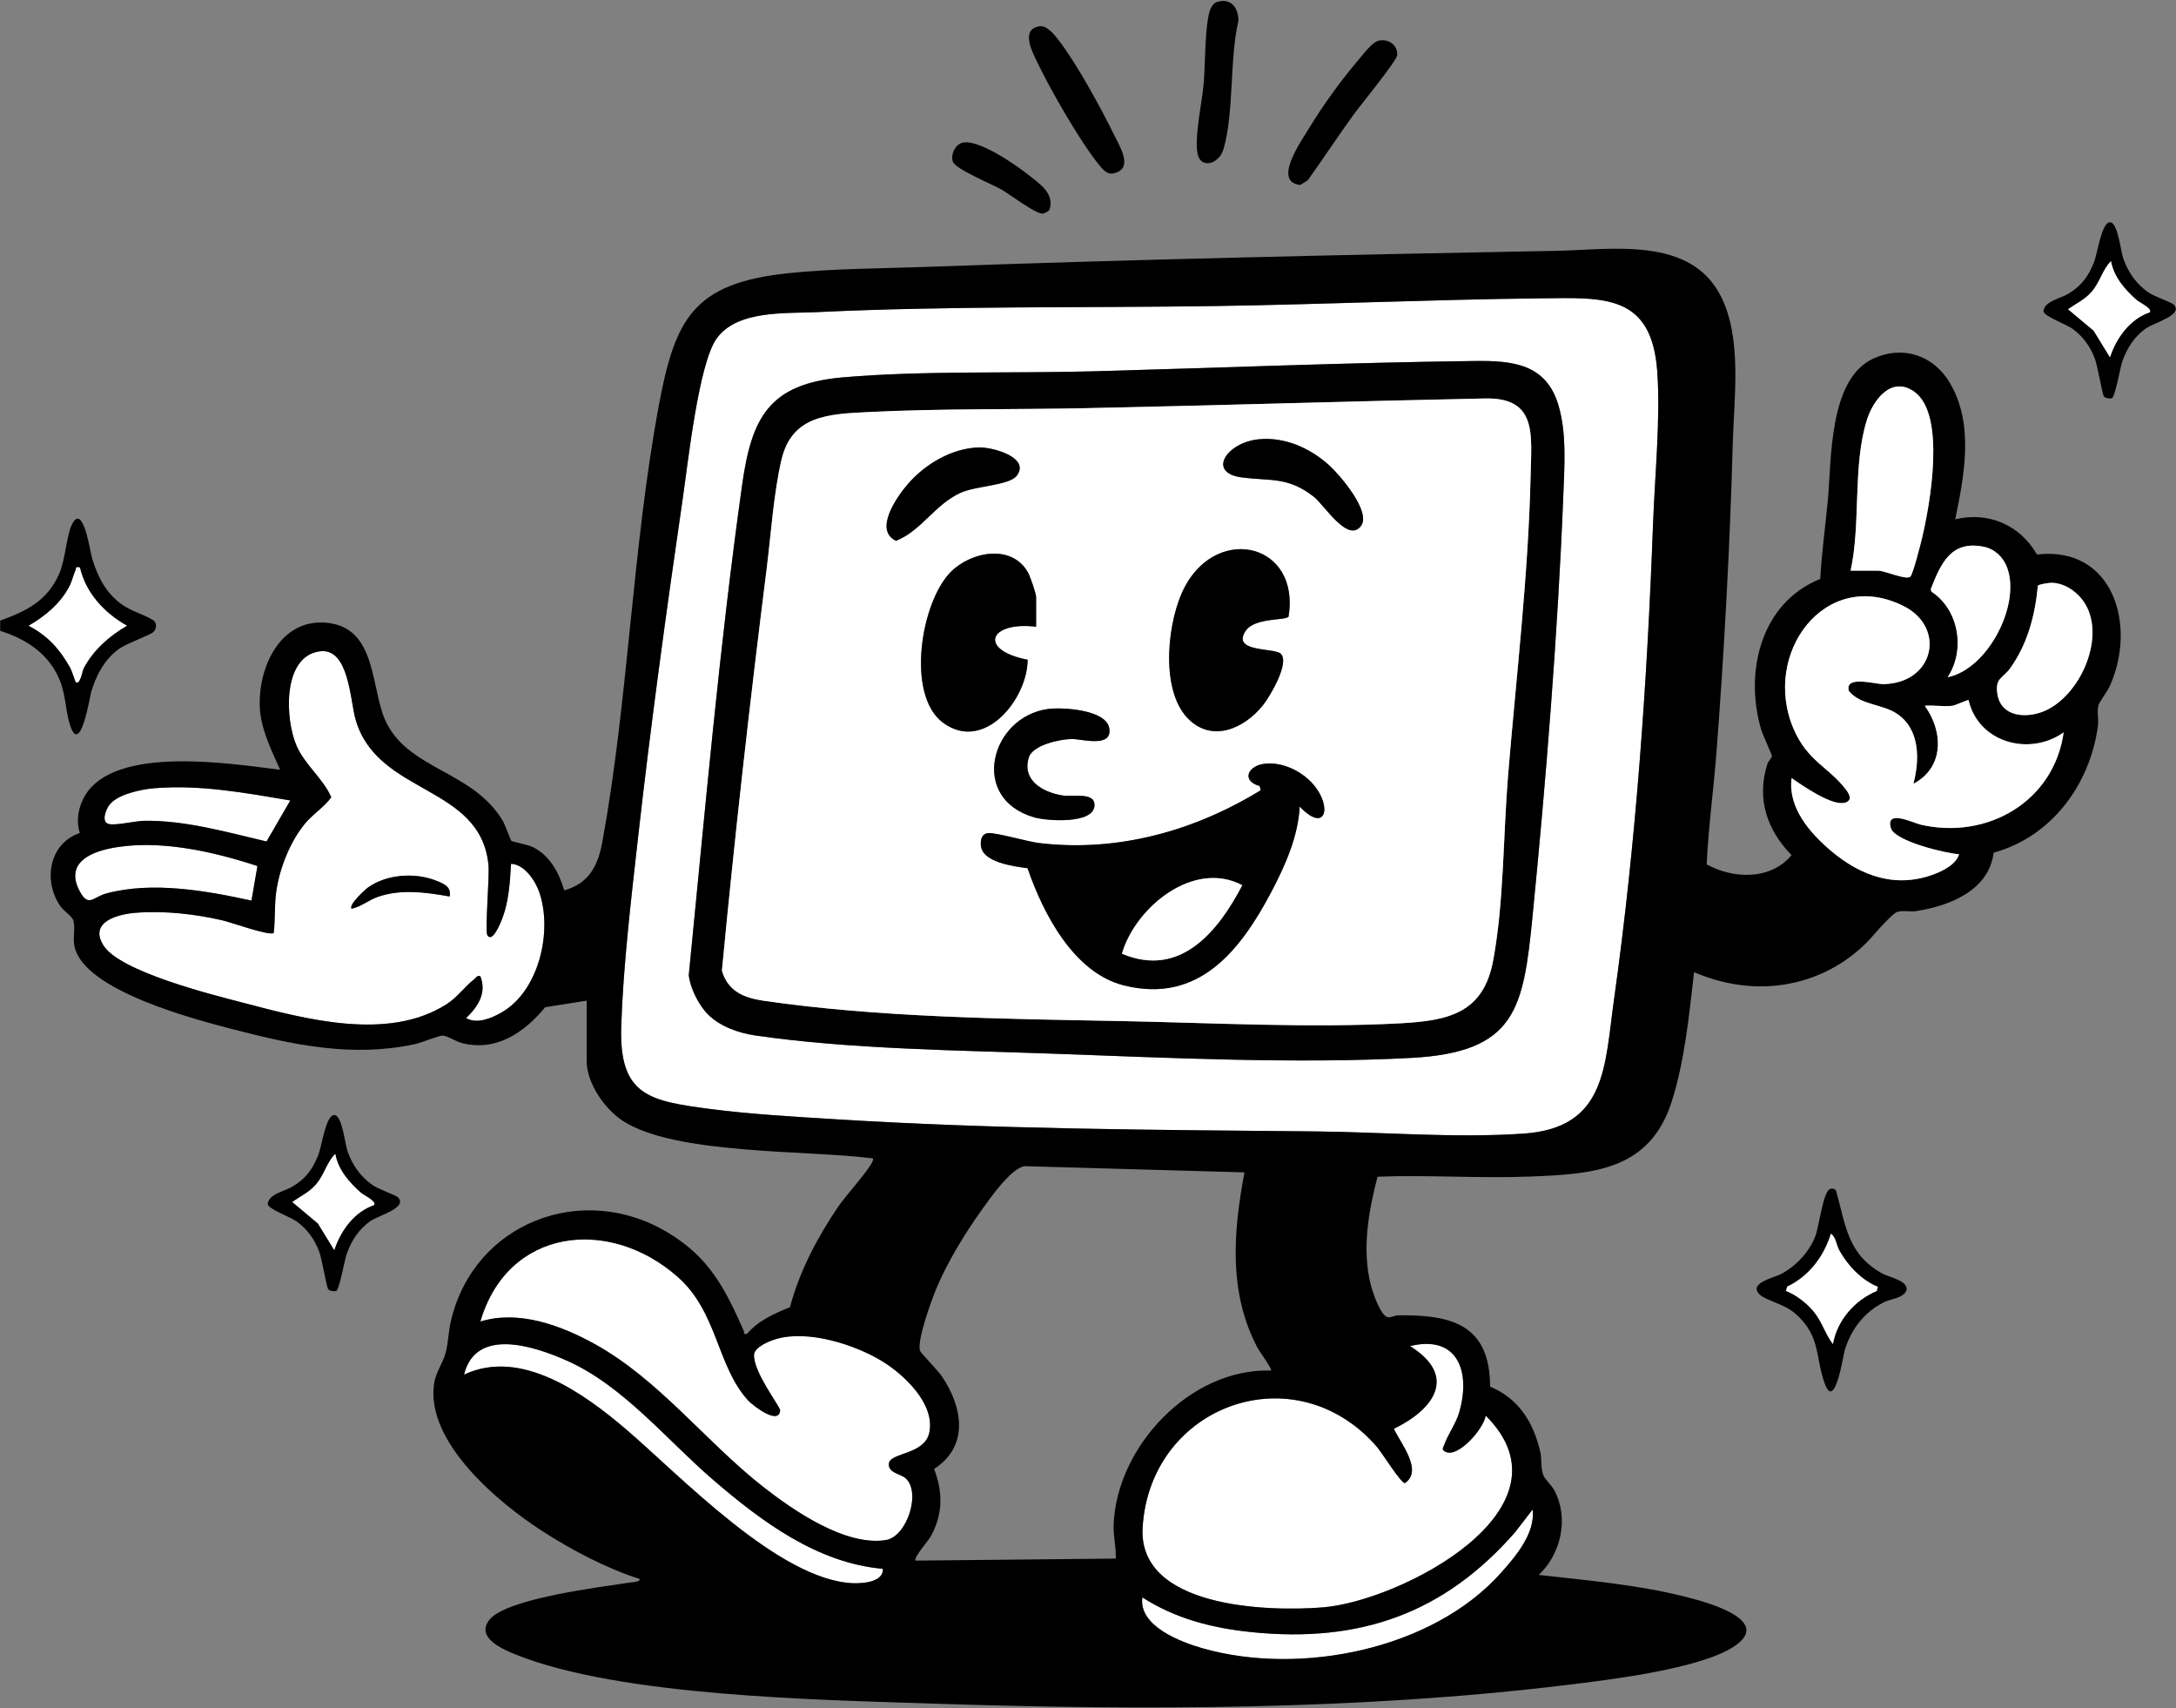 <svg xmlns="http://www.w3.org/2000/svg" version="1.1" viewBox="0 0 1065 836">
  <rect x="0" y="0" width="1065" height="836" fill="#808080" stroke="none"/>
  <path d="M.1 303.7c12.82-4.66 22.94-9.6 28.78-22.72 3.26-7.34 3.59-19 6.44-24.55 5.4-10.52 8.78 13.53 9.76 16.79 2.77 9.21 6.95 17.38 15.08 22.92 4.33 2.94 10.3 4.62 14.69 7.27 2.08 1.26 1.82 4.29.27 5.83s-13.3 5.58-17.35 8.64c-6.85 5.16-10.79 12.78-13.17 20.83-.61 2.07-5.06 30.52-10.02 17-2.37-6.46-2.29-14.84-5-22-5.05-13.34-16.35-20.88-29.49-25.01v-5Zm38.98-26c-2.56-.4-1.55.22-2.09 1.4-1.12 2.47-1.58 5.17-3.05 7.95-4.44 8.45-11.74 14.41-19.85 19.15 9.36 4.85 15.29 11.54 20.37 20.62.79 1.41 2.37 6.62 2.64 6.87 2.01 1.87 3.16-5.45 3.81-6.68 4.71-8.92 12.53-15.84 21.16-20.82-11.04-6.27-20.08-15.94-22.99-28.5Zm856.68 304.1c1.18-.31 2.11-.15 2.86.88 4.82 17.04 5.52 30.96 22.54 40.46 3.57 1.99 12.46 3.38 12.01 8.04-1.47 4.23-7.61 4.28-11.07 6.02-9.74 4.93-16.2 13.33-19.28 23.72-.72 2.43-4.74 29.68-9.69 16.25-4.8-13.03-1.86-23.45-14.55-34.45-5.18-4.49-13.95-6.3-17.03-8.97-6.61-5.72 6.78-8.53 9.93-10.18 7.51-3.94 14.09-10.87 17.1-18.9 1.63-4.35 3.8-21.99 7.19-22.87Zm23.33 47.92c-8.07-3.27-14.6-10.23-18.82-17.69-1.44-2.54-1.74-6.64-4.16-8.32-3.45 11.19-10.71 20.79-21.39 25.91l-.62 2.06c4.99 1.99 10.09 5.9 13.5 10.01 4.23 5.09 5.63 10.94 9.48 16.01 2.01-11.56 10.65-21.47 21.39-25.93l.61-2.05Zm-724.27-43.76c4.9 5.05-9.71 8.91-13.45 11.51-5.74 3.99-9.45 9.71-11.73 16.27-.99 2.84-3.6 17.67-5.13 18.02-1.15.26-3.19.05-3.95-1.02s-2.95-14.72-4.44-18.55c-2.27-5.83-5.66-10.58-10.69-14.31-3.27-2.43-14.16-6.17-14.39-8.7.51-5.01 8.16-6.08 12.37-8.67 6.49-4 9.68-8.49 12.46-15.54 1.63-4.14 3.57-19.33 7.75-19.31 3.83.02 5.21 13.99 6.45 17.59 2.33 6.79 6.37 12.59 12.31 16.69 3.2 2.21 11.19 4.74 12.45 6.03Zm-11.73 3.72c1.34-1.81-5.18-4.86-6.48-6.01-5.76-5.1-11.08-11.16-12.53-18.98-4.19 4.17-5.34 10.29-9.48 15.01-3.4 3.88-7.44 5.63-11.5 8.5l12.51 10.48 7.99 13.01c3.08-9.42 9.77-18.71 19.49-22.01M508.82 12.86c3.49-.54 7.16 4.01 9.1 6.51 8.88 11.43 21.23 34 27.69 47.31 2.13 4.38 8.43 14.38 1.46 17.49-4.02 1.8-5.97.3-8.39-2.56-9.28-10.91-24.61-37.73-30.97-51.04-2.4-5.04-8.5-16.24 1.11-17.72Zm165.99 7.04c4.79-1.08 9.46 2.24 9.01 7.15-.25 2.8-18.28 24.8-21.54 29.33-7.55 10.47-14.69 21.29-22.18 31.81l-3.73 2.34c-13.66-1.54.43-21.32 4.31-27.75 6.4-10.6 15.41-23.15 23.44-32.56 2.5-2.92 7.23-9.54 10.69-10.33Zm-79-18.99c6.77-2.01 10.27 3 10.32 9.24-4.43 18.65-2.09 45.01-7.3 62.78-2.14 7.3-10.62 9.67-12.52 3.06-2.11-7.33 2.06-26.23 2.78-34.79.87-10.26.52-21.92 2.11-31.89.47-2.92 1.36-7.43 4.6-8.4ZM470.8 69.9c7.52-2.27 26.03 10.52 32.19 15.4 5.37 4.26 13.47 9.35 10.61 17.41-.46.77-2.32 1.69-3.24 1.82-3.16.45-16.46-9.69-20.59-12-4.48-2.51-22.35-9.79-23.47-13.54-1.03-3.45 1.12-8.06 4.51-9.09Z"/>
  <path fill="#fff" d="M753.89 145.99c31.01-.34 54.61-2.39 57.25 36.16 1.57 23.02-1.23 50.73-2.08 74-2.83 77.26-8.34 156.38-19.1 232.9-4.62 32.88-3.63 62.9-44.32 65.68-33.5 2.29-68.55-.76-102-1.08-78.43-.74-156.8-1.08-235.03-5.97-19.94-1.25-41.24-2.42-61-5-30.11-3.94-44.63-6.66-43.55-40.53.94-29.34 4.87-62.47 8.17-91.83 6.19-55.18 13.99-112 22.02-166.98 2.5-17.11 7.69-65.19 16.42-77.58 9.93-14.1 33.87-12.3 48.98-13.02 65.3-3.13 130.58-2.01 196-3 52.6-.8 105.72-3.17 158.25-3.75ZM346.45 496.35c5.95 5.95 14.93 9.13 23.16 10.34 46.35 6.77 100 7.27 147.03 8.97 55.97 2.03 118.02 5 173.95 2.03 51.54-2.74 55-24.05 59.5-69.5 6.6-66.64 12.4-139.13 15.05-205.95.56-14.18 1.67-30.07-2.33-43.76-6-20.55-22.54-22.06-41.26-21.83-61.91.77-124.21 3.33-185.97 5.03-39.92 1.1-83.72-.42-123.03 2.97-36.25 3.12-44.7 19.74-49.33 52.67-11.19 79.46-18.19 160.11-26.11 239.86.64 6.28 4.91 14.73 9.34 19.16Zm-96.32-73.63c6.47.25 11.76 8.07 13.74 13.7 6.72 19.05.03 48.62-18.47 59.08-5.01 2.84-11.88 5.75-17.3 2.7 5.8-5.49 10.26-12.3 6.98-20.5-1.72-.44-2 .71-3 1.49-4.75 3.68-8.05 8.77-13.67 12.33-28.77 18.21-69.22 7.08-99.74-.9-15.27-3.99-59.99-15.15-68.03-27.97-7.29-11.62 7.11-15.3 15.92-15.99 13.77-1.09 28.95.61 42.35 3.72 4.39 1.02 22.7 7.64 25.05 6.19.8-6.65.28-13.58 1.24-20.26 1.64-11.42 6.66-24.16 13.91-33.09 3.9-4.81 9.66-8.32 13.02-13.08-3.89-9.04-12.81-15.75-16.93-25.08-5.73-12.94-7.17-44.04 11.47-46.35 14.17-1.76 14.69 24.2 17.39 33.49 10.79 37.09 61.07 31.62 65.01 70.99.59 5.88-1.82 32.5-.52 34.52 2.3 3.61 5.92-4.98 6.57-6.5 3.95-9.35 4.37-18.58 5.01-28.51Zm-30.04 15.97c.85-4.88-2.95-6.27-6.72-7.77-10.26-4.07-24.12-3.13-33.21 3.34-1.56 1.11-9.74 8.65-8.06 10.43 4.59-.97 8.36-4.24 12.72-5.77 11.43-4.01 23.62-2.26 35.27-.23M727.11 692.7c45.8 45.53-41.57 90.79-79.64 93.87-27.47 2.22-90.71.14-88.24-39.24 3.77-60.08 74.96-85.48 114.84-39.1 2.35 2.74 11.53 17.53 13.53 17.53 9.07-6.09-2.15-19.49-5.39-26.58 19.8-9.58 31.26-25.89 7.9-40.47 23.59-5.73 29.82 12.81 24.04 32.53-1.62 5.55-5.57 10.77-7.27 15.75-.42 1.24-1.5 2.17.19 3.24 6.23 3.95 19.37-11.36 20.05-17.53ZM235.1 646.69c13.34-45.67 62.74-51.56 96.46-21.97 19.69 17.27 19.19 43.57 34.51 60.49 2.38 2.63 15.13 12.44 15.75 4.99.15-1.8-12.87-18.28-12.79-27.07.04-3.93 7.58-6.97 11.04-7.96 15.48-4.41 37.89 2.63 51.32 10.71 10.94 6.59 26.36 21.03 23.46 35.08-2.28 11.07-19.31 9.73-19.82 15.28-.41 4.5 5.48 4.91 8.01 6.99 7.99 6.56 1.03 28.74-9.52 30.4-19.67 3.11-45.08-14.36-59.91-25.97-28.32-22.17-51.13-52.7-82.86-70.14-16.41-9.02-36.99-16.59-55.66-10.83Z"/>
  <path fill="#fff" d="M432.1 767.7c.38 6.43-9.64 7.23-14.53 7.04-36.28-1.4-84.71-52.76-111.46-75.56-20.5-17.47-51.33-39.62-79-26.49 5.77-23.59 34.71-13.8 50.35-6.86 27.64 12.28 48.93 38.87 71.63 58.37 23.66 20.33 50.88 40.69 83.02 43.49Zm127.01 14c16.36 10.46 34.29 15.03 53.5 16.99 52.93 5.39 94.2-9.1 129-48.98l8.48-11.01c1.5 11.4-8.22 22.88-15.48 31.01-33.61 37.66-98.4 50.44-145.93 36.91-10.9-3.1-31.55-10.94-29.57-24.92m-433.1-357.9-2.92 16.91c-22.33-4.86-48.5-9.51-70.99-3.51-6.41 1.71-8.74 7.01-13.02-.98-7.06-13.14 3.8-18.81 14.97-21.08 23.03-4.67 49.99 1.45 71.96 8.65Zm16.09-32.1-11.64 20.08c-19.39-4.55-39.77-10.42-59.9-10.12-4.38.07-13.04 2.25-17 1.63-4.33-.67-1.75-7.25.09-9.55 4.12-5.16 15.62-7.51 21.97-8.03 22.4-1.83 44.57 2.31 66.48 5.99m-103.02-114c2.91 12.57 11.95 22.23 22.99 28.5-8.63 4.98-16.45 11.9-21.16 20.82-.65 1.23-1.8 8.55-3.81 6.68-.27-.25-1.85-5.46-2.64-6.87-5.08-9.08-11.01-15.77-20.37-20.62 8.11-4.74 15.41-10.69 19.85-19.15 1.46-2.79 1.93-5.48 3.05-7.95.53-1.18-.47-1.8 2.09-1.4Zm880.01 352.02-.61 2.05c-10.73 4.47-19.38 14.38-21.39 25.93-3.85-5.07-5.25-10.92-9.48-16.01-3.41-4.11-8.51-8.02-13.5-10.01l.62-2.06c10.68-5.12 17.94-14.72 21.39-25.91 2.42 1.67 2.72 5.78 4.16 8.32 4.22 7.46 10.75 14.42 18.82 17.69Zm-736-40.04c-9.72 3.29-16.42 12.59-19.49 22.01l-7.99-13.01-12.51-10.48c4.07-2.87 8.1-4.62 11.5-8.5 4.14-4.72 5.29-10.83 9.48-15.01 1.46 7.82 6.77 13.88 12.53 18.98 1.3 1.15 7.81 4.2 6.48 6.01"/>
  <path d="M1063.91 149.08c4.9 5.05-9.71 8.91-13.45 11.51-5.74 3.99-9.45 9.71-11.73 16.27-.99 2.84-3.6 17.67-5.13 18.02-1.15.26-3.19.05-3.95-1.02s-2.95-14.72-4.44-18.55c-2.27-5.83-5.66-10.58-10.69-14.31-3.27-2.43-14.16-6.17-14.39-8.7.51-5.01 8.16-6.08 12.37-8.67 6.49-4 9.68-8.49 12.46-15.54 1.63-4.14 3.57-19.33 7.75-19.31 3.83.02 5.21 13.99 6.45 17.59 2.33 6.79 6.37 12.59 12.31 16.69 3.2 2.21 11.19 4.74 12.45 6.03Zm-11.73 3.73c1.34-1.81-5.18-4.86-6.48-6.01-5.76-5.1-11.08-11.16-12.53-18.98-4.19 4.17-5.34 10.29-9.48 15.01-3.4 3.88-7.44 5.63-11.5 8.5l12.51 10.48 7.99 13.01c3.08-9.42 9.77-18.71 19.49-22.01"/>
  <path fill="#fff" d="M1052.18 152.81c-9.72 3.29-16.42 12.59-19.49 22.01l-7.99-13.01-12.51-10.48c4.07-2.87 8.1-4.62 11.5-8.5 4.14-4.72 5.29-10.83 9.48-15.01 1.46 7.82 6.77 13.88 12.53 18.98 1.3 1.15 7.81 4.2 6.48 6.01"/>
  <path d="M346.45 496.35c-4.43-4.43-8.71-12.88-9.34-19.16 7.92-79.75 14.93-160.4 26.11-239.86 4.63-32.93 13.08-49.54 49.33-52.67 39.31-3.39 83.11-1.87 123.03-2.97 61.75-1.7 124.06-4.26 185.97-5.03 18.71-.23 35.26 1.28 41.26 21.83 3.99 13.68 2.89 29.58 2.33 43.76-2.65 66.83-8.45 139.31-15.05 205.95-4.5 45.44-7.97 66.76-59.5 69.5-55.93 2.97-117.98 0-173.95-2.03-47.02-1.71-100.68-2.2-147.03-8.97-8.23-1.2-17.21-4.39-23.16-10.34Zm380.44-301.36c-64.96 1.33-130.23 3.39-195.25 4.75-35.6.74-71.48.12-107.08 1.92-19.09.96-36.84 1.67-41.99 23.01-3.85 15.97-5.24 36.95-7.34 53.66-8.23 65.38-15.67 131.16-21.89 196.64 2.87 10.05 10.74 13.32 20.28 14.72 56.3 8.24 118.14 8.87 175.03 9.97 44.21.86 92.99 3.5 137 1.08 23.65-1.3 40.42-5.15 45.18-30.82 5.27-28.41 4.87-61.58 7.29-90.71 4.06-48.84 9.94-98.02 11.03-146.97.44-19.72 3.15-37.77-22.25-37.25Zm-506.8 243.7c-11.65-2.03-23.84-3.78-35.27.23-4.36 1.53-8.13 4.8-12.72 5.77-1.68-1.79 6.5-9.32 8.06-10.43 9.09-6.46 22.95-7.4 33.21-3.34 3.78 1.5 7.57 2.88 6.72 7.77"/>
  <path fill="#fff" d="M726.89 194.99c25.4-.52 22.69 17.53 22.25 37.25-1.09 48.95-6.98 98.13-11.03 146.97-2.42 29.13-2.01 62.3-7.29 90.71-4.76 25.67-21.53 29.52-45.18 30.82-44.01 2.41-92.79-.23-137-1.08-56.89-1.1-118.73-1.73-175.03-9.97-9.54-1.4-17.41-4.67-20.28-14.72 6.22-65.48 13.66-131.26 21.89-196.64 2.1-16.71 3.49-37.69 7.34-53.66 5.15-21.34 22.91-22.04 41.99-23.01 35.6-1.8 71.48-1.18 107.08-1.92 65.02-1.36 130.29-3.42 195.25-4.75Zm-111.02 19.99c-15.6 1.63-25.22 16.37-8.19 18.63 14.23 1.88 22.72-.46 35.44 9.56 4.96 3.91 16.69 22.94 23.04 14.1 4.99-6.94-10.46-24.88-15.6-29.55-9.32-8.46-21.85-14.09-34.7-12.74Zm-136.94 3.97c-13.34.48-26.39 8.3-34.86 18.23-5.29 6.2-16.5 22.35-5.52 27.47 12.46-4.96 18.86-17.66 31.53-23.47 7.59-3.48 23.97-3.6 27.58-8.41 6.7-8.93-11.91-14.06-18.73-13.81Zm147.93 100.98c-3.2-3.11-24.28-.54-17.21-11.18 4.43-6.68 19.58-4.98 21.01-6.98 5.77-35.44-33.8-45.17-50.37-15.37-8.97 16.13-12.74 50.49.78 64.83 11.79 12.51 27.76 5.43 37-6.05 3.34-4.15 13.32-20.84 8.79-25.25M507.1 306.7v-14.5c0-1.76-2.89-10.1-3.97-12.03-7.85-14.03-27.53-10.37-37.58-.51-14.86 14.57-22.34 60.55-3.95 74.04 20.13 14.77 41.29-11.7 41.35-30.86-24.53-4.77-18.8-18.96 4.14-16.14Zm5.75 40.26c-27.97 3.84-38.79 43.86-6.56 53.04 6.16 1.76 28.96 3.38 29.39-5.78.32-6.8-10.3-4.14-15.64-4.97-9.53-1.48-20.01-7.31-16.5-18.61 1.9-6.13 15.37-8.96 21.03-9.02 4.92-.05 19.88 4.52 18.36-5.2-1.45-9.21-23.08-10.43-30.08-9.47Zm123.26 47.74c12.62 13.34 16.02.34 6.96-10.47-5.69-6.78-15.48-11.6-24.38-10.43-7.97 1.04-11.23 8.34-2.21 10.84l.61 2.05c-32.48 19.94-69.99 30.43-108.37 25.9-5.99-.71-21.09-5.24-25.11-4.87-3.32.3-3.85 3.65-3.49 6.41 1.05 7.99 16.31 9.87 22.8 10.76 7.59 22.12 22.59 51.19 47.17 57.34 36.59 9.16 57.06-17.16 72.18-45.83 6.7-12.71 13.11-27.12 13.84-41.67Z"/>
  <path d="M636.11 394.7c-.72 14.55-7.13 28.96-13.84 41.67-15.12 28.68-35.59 54.99-72.18 45.83-24.58-6.15-39.57-35.21-47.17-57.34-6.49-.88-21.75-2.76-22.8-10.76-.36-2.76.17-6.1 3.49-6.41 4.02-.36 19.12 4.16 25.11 4.87 38.38 4.53 75.89-5.96 108.37-25.9l-.61-2.05c-9.03-2.5-5.77-9.8 2.21-10.84 8.91-1.17 18.7 3.65 24.38 10.43 9.06 10.81 5.66 23.81-6.96 10.47Zm-87.01 71.99c28.56 12.06 47.09-10.85 58.89-33.5-23.72-12.59-52.25 10.72-58.89 33.5m77.76-146.76c4.53 4.41-5.45 21.1-8.79 25.25-9.24 11.48-25.21 18.56-37 6.05-13.52-14.34-9.75-48.7-.78-64.83 16.57-29.8 56.14-20.07 50.37 15.37-1.43 2-16.58.3-21.01 6.98-7.06 10.64 14.01 8.07 17.21 11.18M507.1 306.7c-22.94-2.82-28.67 11.36-4.14 16.14-.06 19.16-21.22 45.63-41.35 30.86-18.39-13.5-10.91-59.47 3.95-74.04 10.05-9.86 29.73-13.52 37.58.51 1.08 1.94 3.97 10.27 3.97 12.03v14.5Z"/>
  <path d="M512.85 346.96c7.01-.96 28.64.25 30.08 9.47 1.53 9.72-13.44 5.15-18.36 5.2-5.66.06-19.13 2.89-21.03 9.02-3.51 11.29 6.97 17.12 16.5 18.61 5.34.83 15.97-1.83 15.64 4.97-.44 9.15-23.23 7.53-29.39 5.78-32.23-9.19-21.41-49.21 6.56-53.04Zm-33.92-128.01c6.81-.24 25.42 4.89 18.73 13.81-3.62 4.82-19.99 4.93-27.58 8.41-12.66 5.8-19.07 18.5-31.53 23.47-10.97-5.12.24-21.27 5.52-27.47 8.47-9.93 21.52-17.75 34.86-18.23Zm136.94-3.97c12.84-1.35 25.38 4.29 34.7 12.74 5.14 4.67 20.59 22.6 15.6 29.55-6.35 8.84-18.08-10.19-23.04-14.1-12.72-10.02-21.21-7.68-35.44-9.56-17.04-2.26-7.41-16.99 8.19-18.63Z"/>
  <path fill="#fff" d="M549.1 466.69c6.64-22.79 35.17-46.09 58.89-33.5-11.81 22.65-30.33 45.56-58.89 33.5"/>
  <path fill="none" d="M250.13 422.72c-.64 9.93-1.06 19.16-5.01 28.51-.64 1.52-4.26 10.1-6.57 6.5-1.29-2.02 1.11-28.65.52-34.52-3.93-39.37-54.21-33.9-65.01-70.99-2.7-9.29-3.22-35.25-17.39-33.49-18.64 2.32-17.19 33.41-11.47 46.35 4.12 9.32 13.04 16.03 16.93 25.08-3.37 4.76-9.12 8.27-13.02 13.08-7.25 8.93-12.27 21.67-13.91 33.09-.96 6.68-.45 13.61-1.24 20.26-2.36 1.44-20.67-5.17-25.05-6.19-13.4-3.11-28.58-4.8-42.35-3.72-8.81.69-23.21 4.38-15.92 15.99 8.04 12.81 52.76 23.97 68.03 27.97 30.52 7.98 70.98 19.11 99.74.9 5.62-3.56 8.92-8.65 13.67-12.33 1-.77 1.28-1.93 3-1.49 3.27 8.2-1.19 15.01-6.98 20.5 5.42 3.05 12.29.14 17.3-2.7 18.51-10.47 25.2-40.03 18.47-59.08-1.98-5.62-7.27-13.44-13.74-13.7Zm192.93 300.52c-2.53-2.08-8.42-2.49-8.01-6.99.5-5.54 17.53-4.21 19.82-15.28 2.9-14.05-12.52-28.49-23.46-35.08-13.44-8.09-35.84-15.13-51.32-10.71-3.46.99-11.01 4.03-11.04 7.96-.08 8.8 12.94 25.28 12.79 27.07-.63 7.45-13.38-2.37-15.75-4.99-15.32-16.92-14.82-43.22-34.51-60.49-33.73-29.59-83.12-23.71-96.46 21.97 18.68-5.76 39.26 1.81 55.67 10.83 31.73 17.45 54.53 47.98 82.86 70.14 14.83 11.61 40.24 29.08 59.91 25.97 10.55-1.67 17.51-23.84 9.52-30.4Z"/>
  <path fill="none" d="M349.08 724.21c-22.7-19.5-43.99-46.09-71.63-58.37-15.64-6.95-44.58-16.73-50.35 6.86 27.67-13.13 58.5 9.01 79 26.49 26.75 22.8 75.19 74.16 111.46 75.56 4.89.19 14.91-.61 14.53-7.04-32.14-2.8-59.36-23.17-83.02-43.49Zm195.98 21.94c1.43-38.33 37.71-76.79 77.03-75.46.74-.65-5.69-9.43-6.51-10.98-14.4-27.09-11.98-56.76-6.48-86.01l-107.52-3.03c-6.66.79-17.17 15.94-21.29 21.71-7.86 10.99-16.38 24.93-21.65 37.35-2.46 5.8-9.91 25.99-8.35 31.25.33 1.1 8.76 9.65 10.63 12.4 10.28 15.11 13.56 34.31-3.72 45.45 4.34 11.43 4.34 22.01-1.57 32.88-1.27 2.34-8.77 10.75-7.51 11.98l98-.99c.27-5.71-1.26-10.75-1.04-16.55Zm67.55 52.54c-19.21-1.96-37.14-6.53-53.5-16.99-1.98 13.98 18.67 21.81 29.57 24.92 47.53 13.53 112.32.76 145.93-36.91 7.25-8.13 16.98-19.61 15.48-31.01l-8.48 11.01c-34.81 39.88-76.07 54.36-129 48.98M53.55 403.3c3.96.62 12.62-1.57 17-1.63 20.13-.3 40.52 5.57 59.9 10.12l11.64-20.08c-21.91-3.68-44.08-7.82-66.48-5.99-6.35.52-17.86 2.86-21.97 8.03-1.84 2.31-4.41 8.88-.09 9.55m69.54 37.41 2.92-16.91c-21.97-7.2-48.93-13.32-71.96-8.65-11.17 2.26-22.03 7.93-14.97 21.08 4.29 7.98 6.62 2.69 13.02.98 22.5-6.01 48.67-1.35 70.99 3.51Zm881.06-155.51c-1.21-.02-6.23.67-6.76 1.45-1.34 14.35-5.09 28.65-13.59 40.42-3.61 5-7.28 4.6-6.28 12.18 1.39 10.54 11.87 12.26 20.61 9.6 18.83-5.74 33.02-36.15 22.32-53.46-3.4-5.51-9.65-10.07-16.3-10.18Z"/>
  <path fill="none" d="M963.46 342.58c-.33-.26-6.47 2.6-7.9 2.8-4.14.56-9.23-.4-13.5 0 9.16 12.67 9.52 30.26-5.58 38.18 3.14-11.84 3.23-26.8-8.08-34.3-7.3-4.84-17.62-4.1-23.47-11.05-2.34-7.92 12.83-3.35 16.95-3.43 24.81-.51 30.69-27.7 9.83-38.18-38.41-19.3-69.78 23.39-53.77 60.29 6.8 15.67 17.06 18.43 25.49 29.45 1.48 1.93 3.49 5.16-.18 6.4-6.23 2.12-21.1-8.33-26.37-11.97-1.87 14.44 8.85 26.72 19.06 35.41 14.89 12.67 32.34 18.86 51.41 11.32 4.18-1.65 10.16-4.75 11.47-9.48-6.58-.41-31.44-6.36-33.35-12.77-2.82-9.48 10.96-2.51 14.72-1.66 32.64 7.43 65.06-11.44 69.84-45.17-16.79 11.85-41.75 5.03-46.56-15.83Zm-28.38-60.51c1.35-1.71 4.84-15.45 5.6-18.62 3.94-16.49 11.88-60.57-3.73-71.72-11.2-8-20.18 3.95-23.29 13.97-6.97 22.42-2.82 50.4-7.91 73.57h13.5c3.29 0 14.13 4.97 15.83 2.8M559.23 747.33c-2.47 39.38 60.77 41.46 88.24 39.24 38.07-3.08 125.44-48.34 79.64-93.87-.68 6.17-13.82 21.48-20.05 17.53-1.69-1.07-.61-2-.19-3.24 1.69-4.97 5.64-10.19 7.27-15.75 5.78-19.73-.45-38.26-24.04-32.53 23.36 14.58 11.9 30.89-7.9 40.47 3.24 7.09 14.46 20.49 5.39 26.58-2 0-11.17-14.8-13.53-17.53-39.88-46.38-111.07-20.98-114.84 39.1Z"/>
  <path fill="none" d="M945.26 289.5c13.56 8.82 16.75 28.65 7.97 41.9 19.75-4.04 35.91-35.57 29.07-53.74-1.89-5.01-5.99-9-11.33-10.09-16.03-3.28-21.08 8.06-25.99 20.73l.27 1.2ZM753.89 145.99c-52.53.58-105.66 2.95-158.25 3.75-65.42.99-130.7-.13-196 3-15.11.72-39.05-1.08-48.98 13.02-8.73 12.39-13.92 60.47-16.42 77.58-8.03 54.99-15.83 111.8-22.02 166.98-3.3 29.36-7.23 62.49-8.17 91.83-1.08 33.87 13.44 36.59 43.55 40.53 19.76 2.58 41.05 3.76 61 5 78.23 4.89 156.6 5.22 235.03 5.97 33.45.32 68.5 3.37 102 1.08 40.68-2.78 39.69-32.8 44.32-65.68 10.76-76.52 16.27-155.64 19.1-232.9.85-23.27 3.65-50.98 2.08-74-2.63-38.56-26.23-36.51-57.25-36.16Z"/>
  <path d="M996.94 271.33c-8.23-14.38-23.7-21.12-39.98-17.22 4.45-21.71 9.31-46.49-2.64-66.73-7.96-13.48-22.91-18.58-37.4-11.95-21.99 10.06-20.46 49.75-22.36 69.83-1.2 12.67-3 25.31-3.67 38.04-29.13 11.65-37.25 45.64-28.92 73.73.77 2.59 5.33 12.32 5.28 13.02-.05.72-1.83 2.48-2.29 3.92-5.34 16.95-.17 32.08 11.88 44.5-10.42 12.5-28.81 11.55-41.54 4.51.83-18.21 3.39-36.56 4.79-54.8 3.86-50.36 6.58-100.67 7.97-151.03.62-22.44 4.67-51.41-5.78-72.13-14.92-29.59-53.5-22.79-80.63-22.28-103.4 1.92-206.65 4.19-310.08 7.92-21.71.78-44.28.75-65.95 3.05-46.1 4.9-55.22 21.99-63.19 64.81-13 69.83-14.92 144.03-27.61 213.39-2.13 11.66-6.49 20.4-18.69 23.79-2.44-8.49-7.02-17.12-15.34-21.18-2.35-1.15-10.08-2.65-10.49-3.01-.42-.36-3.08-7.98-4.38-10.12-14.67-24.05-44.86-24.53-56.63-47.37-8.28-16.08-3.94-47.87-30.64-49.36-21.67-1.21-32.01 21.79-31.55 40.49.27 11.1 5.61 21.69 10.01 31.53-24.13-2.94-80.98-12.25-95.64 12.86-3.1 5.32-4.36 12.18-2.37 18.09-15.12 5-18.19 23.62-9.42 35.99 1.48 2.08 5.67 4.86 6.23 6.77 1.09 3.71-.46 8.87.68 13.32 5.38 21.13 58.16 34.97 77.11 39.89 29.72 7.72 58.55 13.94 89.24 7.39 3.43-.73 11.73-4.26 13.71-4.21 2.19.05 6.58 2.89 9.27 3.6 16.85 4.43 30.69-5.08 40.91-17.5l20.3-3.2v29.5c0 10.88 8.81 23.51 17.69 29.31 25.23 16.49 89.23 14.3 120.83 18.19 1.05.13 2.14-.23 1.47 1.49-1.66 4.25-13.24 16.95-16.8 22.2-10.27 15.12-18.93 31.53-23.69 49.31-7.73 3.16-15.4 6.48-21.01 13-2.16.37-1.15-.44-1.57-1.38-9.21-20.76-16.74-35.77-36.99-48.03-42.12-25.5-95.35-4.84-106.43 43.41-1.19 5.19-1.19 10.51-2.55 15.45-1.42 5.19-4.87 9.33-5.68 15.32-3.85 28.42 31.54 57.92 52.82 71.66 14.63 9.45 31.39 18.28 47.91 23.6.07 1.45-3.61 1.51-4.79 1.7-14.04 2.18-60.43 7.74-68.79 18.21-7.03 8.8 6.79 14.59 13.05 17.1 50.92 20.4 147.99 22.08 204.06 23.94 101.85 3.37 208.54 3.23 309.83-9.08 20.9-2.54 64.42-7.72 81.54-18.46 21.28-13.34-13.95-22.45-23.9-24.93-23.18-5.77-47.32-7.84-71.01-10.5 10.86-10.21 14.84-27.67 7.71-41.2-1.5-2.85-4.62-5.49-5.45-7.55-1.36-3.36-.74-8.12-1.52-11.48-3.32-14.34-10.51-26.1-24.58-31.91.01-30.28-18.76-35.22-44.7-34.89-1.83.02-3.74 1.03-5.04.97-3.79-.18-7.85-12.69-8.71-16.14-4.27-17.26-1.05-35.8 3.38-52.68 24.75-.93 49.71.89 74.44-.06 30.98-1.18 58.68-2.95 69.48-36.52 6.39-19.89 8.63-42.8 10.99-63.51 34.92 15.03 68.8 4.3 88.25-18.6 2.18-2.56 8.78-9.77 10.75-10.67 2.64-1.2 6.61-.13 9.65-.6 16.33-2.51 35.6-9.99 37.99-28.59 28.43-7.81 47.2-33.45 51.04-62.1.43-3.18-.58-6.92.24-10 .46-1.74 4.28-6.63 5.52-9.38 13.38-29.44 1.91-68.79-35.6-64.43ZM53.64 393.74c4.12-5.16 15.62-7.51 21.97-8.03 22.4-1.83 44.57 2.31 66.48 5.99l-11.64 20.08c-19.39-4.55-39.77-10.42-59.9-10.12-4.38.07-13.04 2.25-17 1.63-4.33-.67-1.75-7.25.09-9.55m-14.57 42.48c-7.06-13.14 3.8-18.81 14.97-21.08 23.03-4.67 49.99 1.45 71.96 8.65l-2.92 16.91c-22.32-4.86-48.5-9.51-70.99-3.51-6.41 1.71-8.74 7.01-13.02-.98ZM245.4 495.5c-5.01 2.84-11.88 5.75-17.3 2.7 5.8-5.49 10.26-12.3 6.98-20.5-1.72-.44-2 .71-3 1.49-4.75 3.68-8.05 8.77-13.67 12.33-28.77 18.21-69.22 7.08-99.74-.9-15.27-3.99-59.99-15.15-68.03-27.97-7.29-11.62 7.11-15.3 15.92-15.99 13.77-1.09 28.95.61 42.35 3.72 4.39 1.02 22.7 7.64 25.05 6.19.8-6.65.28-13.58 1.24-20.26 1.64-11.42 6.66-24.16 13.91-33.09 3.9-4.81 9.66-8.32 13.02-13.08-3.89-9.04-12.81-15.75-16.93-25.08-5.73-12.94-7.17-44.04 11.47-46.35 14.17-1.76 14.69 24.2 17.39 33.49 10.79 37.09 61.07 31.62 65.01 70.99.59 5.88-1.82 32.5-.52 34.52 2.3 3.61 5.92-4.98 6.57-6.5 3.95-9.35 4.37-18.58 5.01-28.51 6.47.25 11.76 8.07 13.74 13.7 6.72 19.05.03 48.62-18.47 59.08Zm172.17 279.25c-36.28-1.4-84.71-52.76-111.46-75.56-20.5-17.47-51.33-39.62-79-26.49 5.77-23.59 34.71-13.8 50.35-6.86 27.64 12.28 48.93 38.87 71.63 58.37 23.66 20.33 50.88 40.69 83.02 43.49.38 6.43-9.64 7.23-14.53 7.04Zm15.97-21.11c-19.67 3.11-45.08-14.36-59.91-25.97-28.32-22.17-51.13-52.7-82.86-70.14-16.41-9.02-36.99-16.59-55.67-10.83 13.34-45.67 62.74-51.56 96.46-21.97 19.69 17.27 19.19 43.57 34.51 60.49 2.38 2.63 15.13 12.44 15.75 4.99.15-1.8-12.87-18.28-12.79-27.07.04-3.93 7.58-6.97 11.04-7.96 15.48-4.41 37.89 2.63 51.32 10.71 10.94 6.59 26.36 21.03 23.46 35.08-2.28 11.07-19.31 9.73-19.82 15.28-.41 4.5 5.48 4.91 8.01 6.99 7.99 6.56 1.03 28.74-9.52 30.4Zm112.56 9.06-98 .99c-1.26-1.23 6.24-9.64 7.51-11.98 5.92-10.87 5.91-21.45 1.57-32.88 17.29-11.14 14-30.34 3.72-45.45-1.87-2.76-10.3-11.31-10.63-12.4-1.56-5.26 5.89-25.45 8.35-31.25 5.27-12.42 13.79-26.35 21.65-37.35 4.12-5.76 14.63-20.92 21.29-21.71l107.52 3.03c-5.5 29.26-7.92 58.92 6.48 86.01.82 1.55 7.26 10.33 6.51 10.98-39.32-1.33-75.6 37.13-77.03 75.46-.22 5.8 1.32 10.84 1.04 16.55Zm203.99-24c1.5 11.4-8.22 22.88-15.48 31.01-33.61 37.66-98.4 50.44-145.93 36.91-10.9-3.1-31.55-10.94-29.57-24.92 16.36 10.46 34.29 15.03 53.5 16.99 52.93 5.39 94.2-9.1 129-48.98zm-76.02-30.47c2.35 2.74 11.53 17.53 13.53 17.53 9.07-6.09-2.15-19.49-5.39-26.58 19.8-9.58 31.26-25.89 7.9-40.47 23.59-5.73 29.82 12.81 24.04 32.53-1.62 5.55-5.57 10.77-7.27 15.75-.42 1.24-1.5 2.17.19 3.24 6.23 3.95 19.37-11.36 20.05-17.53 45.8 45.53-41.57 90.79-79.64 93.87-27.47 2.22-90.71.14-88.24-39.24 3.77-60.08 74.96-85.48 114.84-39.1Zm134.98-452.07c-2.83 77.26-8.35 156.38-19.1 232.9-4.62 32.88-3.63 62.9-44.32 65.68-33.5 2.29-68.55-.76-102-1.08-78.43-.74-156.8-1.08-235.03-5.97-19.94-1.25-41.24-2.42-61-5-30.11-3.94-44.63-6.66-43.55-40.53.94-29.34 4.87-62.47 8.17-91.83 6.19-55.18 13.99-112 22.02-166.98 2.5-17.11 7.69-65.19 16.42-77.58 9.93-14.1 33.87-12.3 48.98-13.02 65.29-3.13 130.58-2.01 196-3 52.6-.8 105.72-3.17 158.25-3.75 31.01-.34 54.61-2.39 57.25 36.16 1.57 23.02-1.23 50.73-2.08 74Zm161.93 11.41c5.33 1.09 9.44 5.08 11.33 10.09 6.84 18.17-9.32 49.7-29.07 53.74 8.78-13.25 5.59-33.08-7.97-41.9l-.27-1.2c4.9-12.67 9.95-24.02 25.99-20.73Zm-57.33-61.88c3.11-10.02 12.09-21.97 23.29-13.97 15.61 11.15 7.67 55.23 3.73 71.72-.76 3.17-4.25 16.91-5.6 18.62-1.7 2.16-12.54-2.8-15.83-2.8h-13.5c5.09-23.17.94-51.15 7.91-73.57m26.54 197.9c-3.75-.85-17.53-7.82-14.72 1.66 1.9 6.41 26.76 12.37 33.35 12.77-1.31 4.72-7.29 7.83-11.47 9.48-19.07 7.54-36.52 1.35-51.41-11.32-10.21-8.69-20.93-20.97-19.06-35.41 5.26 3.64 20.14 14.09 26.37 11.97 3.67-1.25 1.66-4.47.18-6.4-8.43-11.02-18.69-13.78-25.49-29.45-16.01-36.9 15.36-79.59 53.77-60.29 20.86 10.48 14.98 37.68-9.83 38.18-4.12.08-19.29-4.49-16.95 3.43 5.85 6.95 16.17 6.21 23.47 11.05 11.31 7.5 11.22 22.46 8.08 34.3 15.1-7.92 14.74-25.51 5.58-38.18 4.27-.4 9.36.56 13.5 0 1.43-.19 7.57-3.05 7.9-2.8 4.82 20.86 29.78 27.68 46.56 15.83-4.78 33.73-37.2 52.6-69.84 45.17Zm57.94-54.75c-8.74 2.67-19.22.95-20.61-9.6-1-7.59 2.66-7.18 6.28-12.18 8.51-11.77 12.26-26.07 13.59-40.42.52-.77 5.54-1.47 6.76-1.45 6.66.11 12.9 4.68 16.3 10.18 10.7 17.31-3.49 47.72-22.32 53.46Z"/>
  <path fill="#fff" d="M955.56 345.38c1.43-.19 7.57-3.05 7.9-2.8 4.82 20.86 29.78 27.68 46.56 15.83-4.78 33.73-37.2 52.6-69.84 45.17-3.75-.85-17.53-7.82-14.72 1.66 1.91 6.41 26.76 12.37 33.35 12.77-1.31 4.72-7.29 7.83-11.47 9.48-19.07 7.54-36.52 1.35-51.41-11.32-10.21-8.69-20.93-20.97-19.06-35.41 5.26 3.64 20.14 14.09 26.37 11.97 3.67-1.25 1.66-4.47.18-6.4-8.43-11.02-18.69-13.78-25.49-29.45-16.01-36.9 15.36-79.59 53.77-60.29 20.86 10.48 14.98 37.68-9.83 38.18-4.12.08-19.29-4.49-16.95 3.43 5.85 6.95 16.17 6.21 23.47 11.05 11.31 7.5 11.22 22.46 8.08 34.3 15.1-7.92 14.74-25.51 5.58-38.18 4.27-.4 9.36.55 13.5 0Zm-49.82-66.12c5.09-23.17.94-51.15 7.91-73.57 3.11-10.02 12.09-21.97 23.29-13.97 15.61 11.15 7.67 55.23 3.73 71.72-.76 3.17-4.25 16.91-5.6 18.62-1.7 2.16-12.54-2.8-15.83-2.8z"/>
  <path fill="#fff" d="M1004.15 285.2c6.66.11 12.9 4.68 16.3 10.18 10.7 17.31-3.49 47.72-22.32 53.46-8.74 2.67-19.22.95-20.61-9.6-1-7.59 2.66-7.18 6.28-12.18 8.51-11.77 12.26-26.07 13.59-40.42.52-.77 5.54-1.47 6.76-1.45Zm-50.92 46.2c8.78-13.25 5.59-33.08-7.97-41.9l-.27-1.2c4.9-12.67 9.95-24.02 25.99-20.73 5.33 1.09 9.44 5.08 11.33 10.09 6.84 18.17-9.32 49.7-29.07 53.74Z"/>
</svg>
